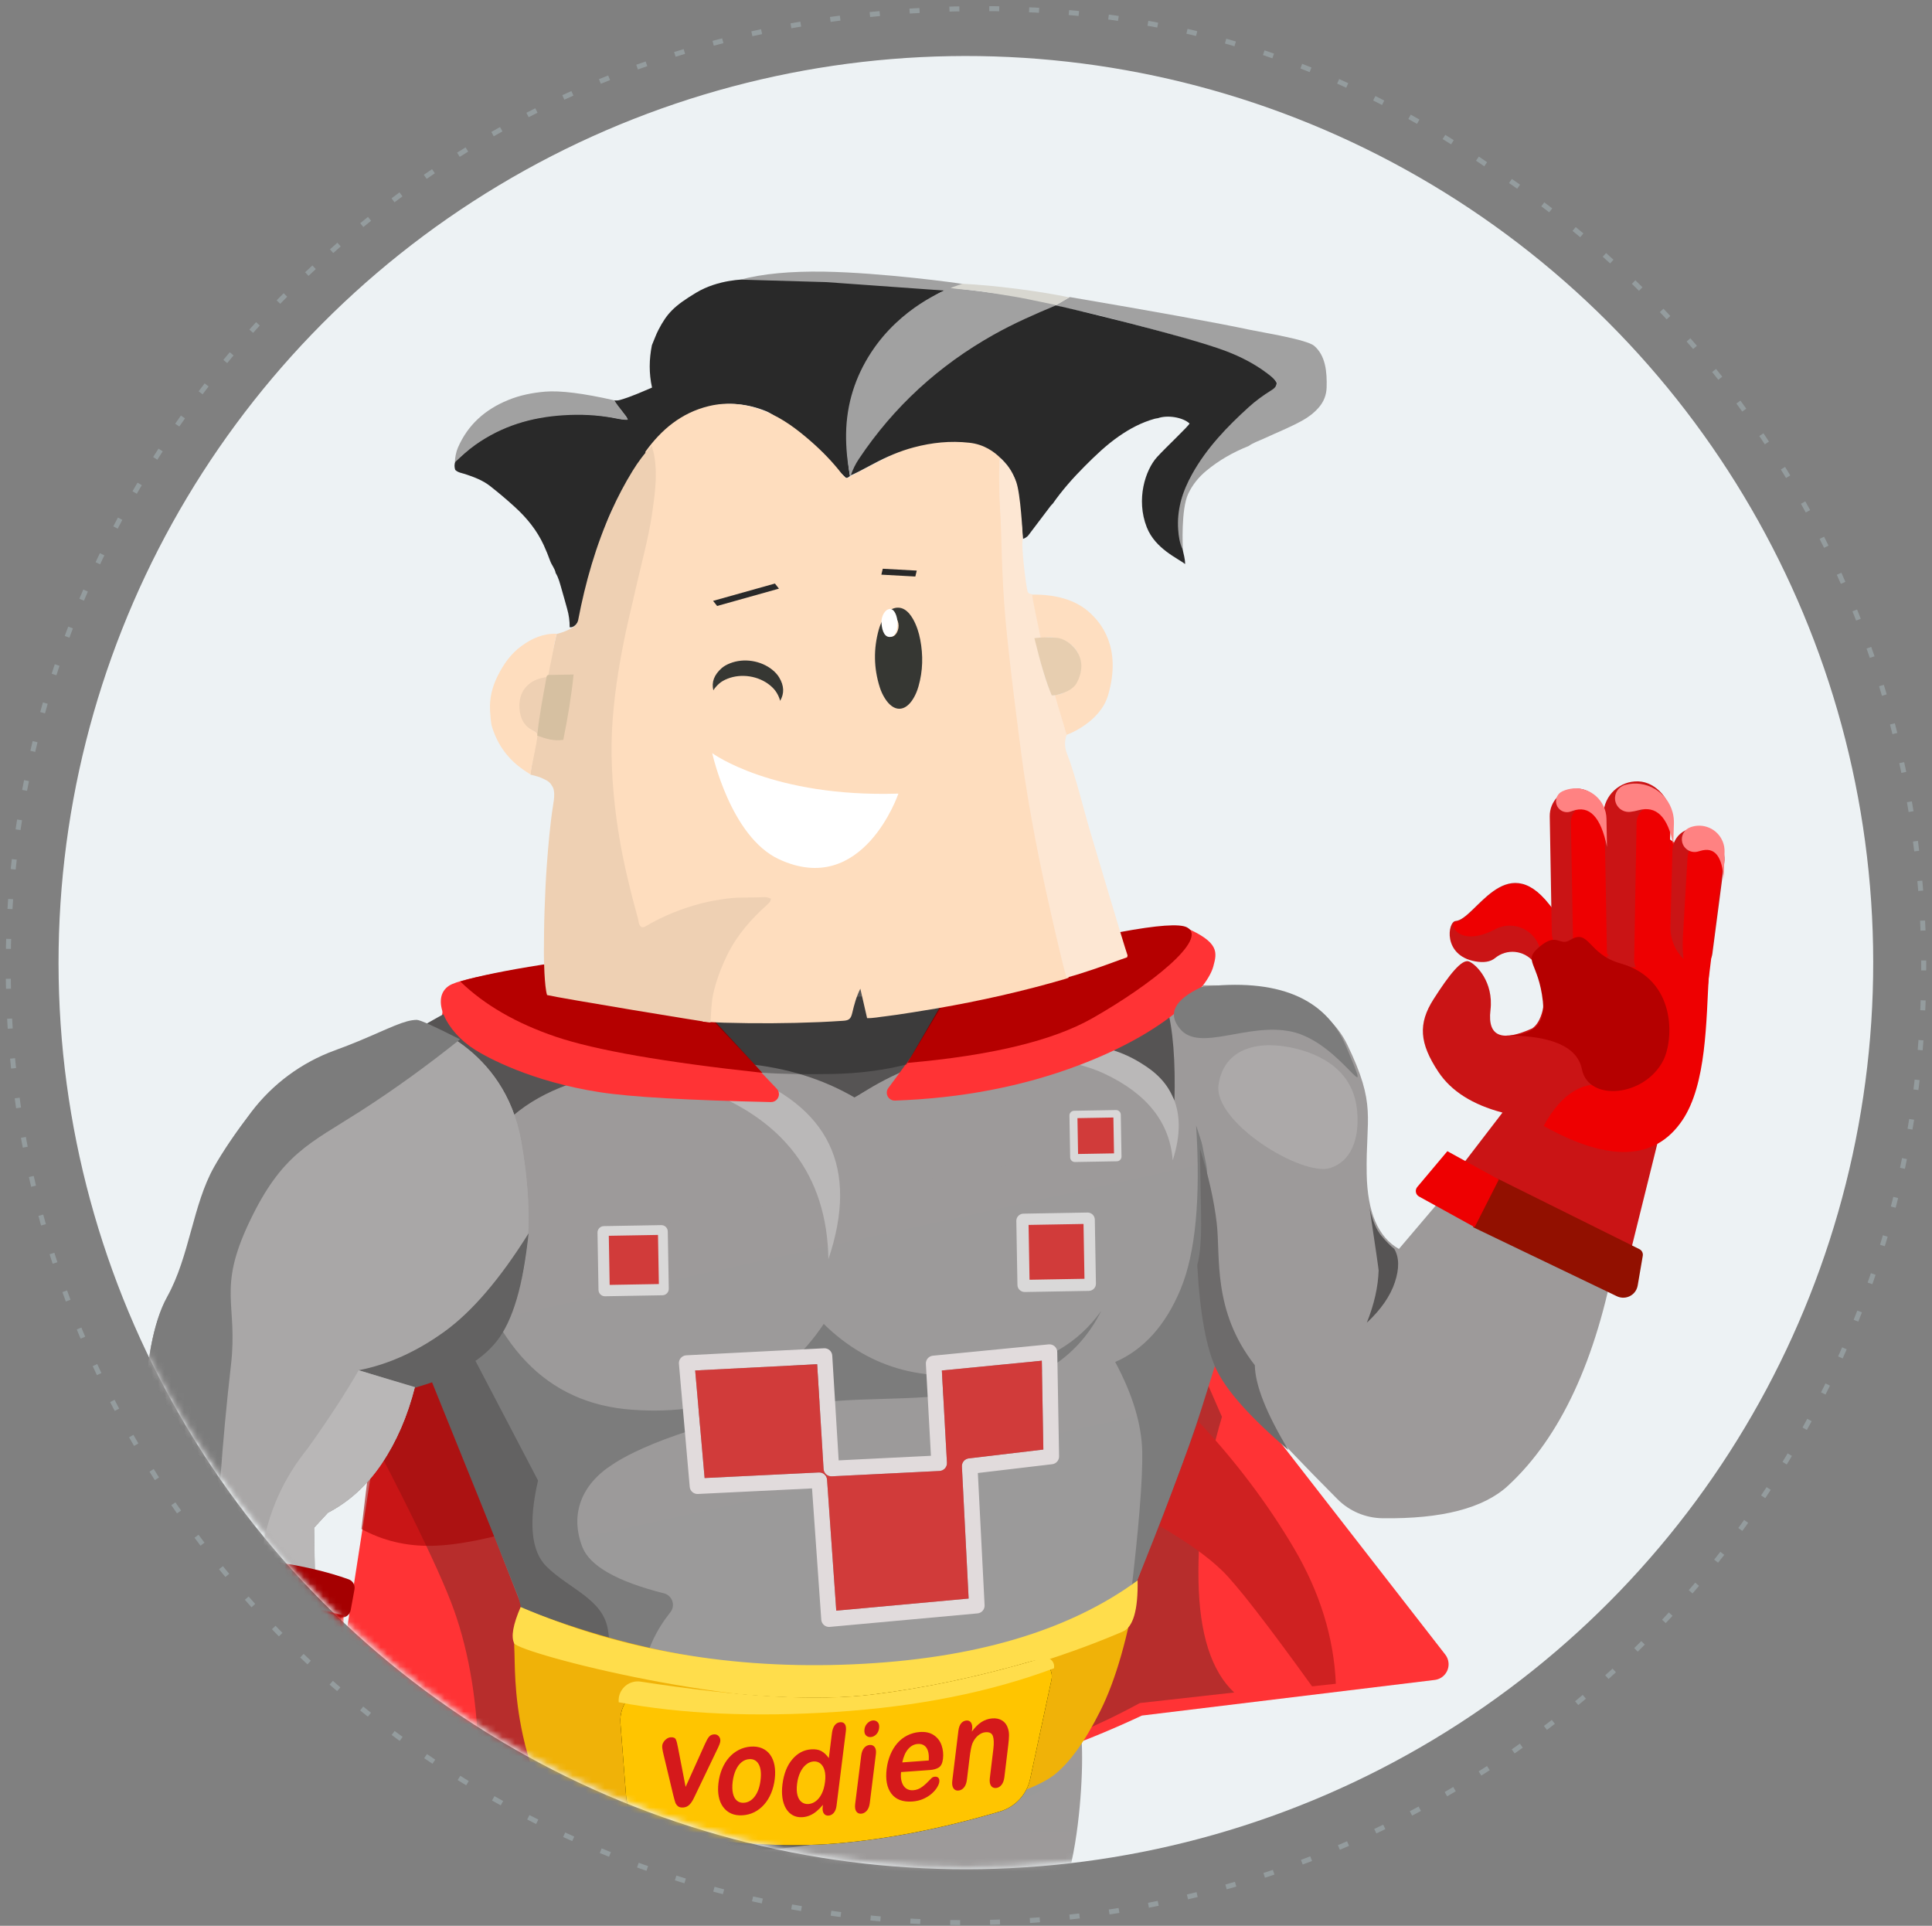 <?xml version="1.0" encoding="UTF-8"?>
<svg width="302px" height="301px" viewBox="0 0 302 301" version="1.1" xmlns="http://www.w3.org/2000/svg" xmlns:xlink="http://www.w3.org/1999/xlink">
    <rect x="0" y="0" width="302" height="301" fill="#808080" stroke="none"/>
    <!-- Generator: Sketch 51.2 (57519) - http://www.bohemiancoding.com/sketch -->
    <title>Group 2</title>
    <desc>Created with Sketch.</desc>
    <defs>
        <ellipse id="path-1" cx="152.981" cy="152.459" rx="141.6" ry="141.475"></ellipse>
        <rect id="path-3" x="0.633" y="0" width="331.92" height="273.506"></rect>
        <linearGradient x1="34.558%" y1="23.137%" x2="50%" y2="100%" id="linearGradient-5">
            <stop stop-color="#9D9A9A" offset="0%"></stop>
            <stop stop-color="#9A9A9A" offset="100%"></stop>
        </linearGradient>
    </defs>
    <g id="Page-1" stroke="none" stroke-width="1" fill="none" fill-rule="evenodd">
        <g id="Group-2" transform="translate(-2, -2)">
            <ellipse id="path-1" fill="#EDF2F4" fill-rule="nonzero" transform="translate(152.981, 152.459) rotate(-1) translate(-152.981, -152.459) " cx="152.981" cy="152.459" rx="141.83" ry="141.705"></ellipse>
            <mask id="mask-2" fill="white">
                <use xlink:href="#path-1"></use>
            </mask>
            <g id="path-1"></g>
            <g id="Group" mask="url(#mask-2)">
                <g transform="translate(132.26, 160.906) rotate(-1) translate(-132.26, -160.906) translate(-34.24, 23.906)" id="Group-39-Clipped">
                    <g>
                        <mask id="mask-4" fill="white">
                            <use xlink:href="#path-3"></use>
                        </mask>
                        <g id="path-3"></g>
                        <g id="Group-39" mask="url(#mask-4)">
                            <g transform="translate(84, 20)" id="Group">
                                <g>
                                    <g transform="translate(0.14, 0.341)" fill-rule="nonzero">
                                        <g id="vps-automated-man" transform="translate(0, 101.148)">
                                            <g id="man_dedicated-copy">
                                                <g id="мен">
                                                    <g id="legs" transform="translate(34.661, 123.838)">
                                                        <path d="M4.991,44.38 C4.288,44.453 3.354,39.47 2.19,29.432 C0.443,14.374 4.286,8.227 5.871,0.226 C5.871,0.226 82.645,-1.167 84.199,2.961 C84.843,4.67 84.672,12.628 83.493,19.969 C82.809,24.231 81.786,28.285 80.385,30.789 C76.063,38.517 73.345,38.077 70.704,38.077 C68.944,38.077 59.166,37.477 41.368,36.276 C42.381,36.321 43.719,34.82 45.382,31.774 C46.906,28.981 34.281,28.998 33.72,30.789 C32.991,33.113 32.001,36.809 30.749,41.878 L4.991,44.38 Z" id="Path-9-Copy-3" fill="url(#linearGradient-5)"></path>
                                                        <path d="M2.362,65.338 C4.165,60.095 6.331,54.997 8.859,50.043 C11.388,45.09 14.22,39.982 17.356,34.72 C10.558,30.227 6.152,25.338 4.138,20.053 C4.138,20.053 30.33,19.944 82.715,19.725 C82.421,20.704 82.435,22.645 82.234,25.099 C81.843,29.883 77.047,42.239 67.846,62.17 L39.304,64.978 C39.483,64.593 39.617,64.307 39.704,64.118 C42.041,59.062 43.681,55.025 44.623,52.005 C45.618,48.816 46.409,43.834 46.996,37.058 C46.906,37.201 45.83,37.287 43.766,37.315 C41.703,37.342 39.598,37.212 37.452,36.924 C36.144,43.722 35.082,48.415 34.266,51.002 C33.45,53.59 32.604,57.013 31.727,61.273 L2.362,65.338 Z" id="Path-9-Copy-3" fill="url(#linearGradient-5)"></path>
                                                        <path d="M3.988,45.103 C3.983,45.074 3.978,45.044 3.974,45.014 C3.895,44.525 3.804,44.036 3.707,43.546 C3.577,42.892 3.454,42.148 3.338,41.341 C2.316,35.329 1.629,30.003 1.278,25.361 C1.064,22.538 1.259,18.324 1.863,12.718 L11.742,18.919 C11.341,26.468 11.507,31.349 12.241,33.565 C15.138,42.308 8.689,65.151 7.568,66.447 C7.568,66.467 7.567,66.487 7.567,66.508 L0.508,67.804 C2.996,59.185 4.241,52.589 4.241,48.018 C4.241,47.046 4.14,46.075 3.988,45.103 Z" id="Combined-Shape" fill="#7B7B7B"></path>
                                                    </g>
                                                    <g id="Group-8" transform="translate(0.649, 0.884)">
                                                        <g id="Group-90">
                                                            <g id="Group-7">
                                                                <g id="Group-34-Copy-15" transform="translate(0.624, 1.613)">
                                                                    <path d="M0.699,123.075 C18.674,130.418 39.004,134.623 61.688,135.688 C84.373,136.754 106.28,132.549 127.409,123.075 L173.27,118.308 C174.626,118.167 175.611,116.953 175.47,115.597 C175.424,115.153 175.258,114.729 174.99,114.372 L139.769,67.394 L135.162,2.84217094e-14 L20.567,8.046 L0.699,123.075 Z" id="Path-19" fill="#FF3335"></path>
                                                                    <path d="M23.624,128.503 C23.624,119.477 22.483,111.565 20.201,104.768 C17.919,97.971 11.193,83.786 0.023,62.213 L113.933,12.08 L140.734,76.613 C137.992,85.302 136.621,93.809 136.621,102.137 C136.621,110.464 138.38,116.326 141.897,119.723 L127.119,121.114 C113.105,128.45 97.361,132.711 79.887,133.896 C62.413,135.082 43.659,133.284 23.624,128.503 Z" id="Path-20" fill="#B72D2C"></path>
                                                                    <path d="M8.543,73.051 L5.938,91.788 C9.23,93.669 12.867,94.61 16.847,94.61 C20.828,94.61 26.081,93.669 32.605,91.788 L25.247,57.528 L8.543,73.051 Z" id="Path-21" fill="#A50001" opacity="0.59" style="mix-blend-mode: multiply;"></path>
                                                                </g>
                                                                <g id="Group-33-Copy-20" transform="translate(9.22, 3.465)">
                                                                    <path d="M15.02,46.21 C14.309,30.538 21.766,21.169 37.391,18.103 C60.827,13.503 71.921,25.212 71.921,25.212 C71.921,25.212 91.217,8.332 113.704,14.916 C121.992,17.342 126.971,22.082 128.639,29.133" id="Path-10" fill="#A8ADAE"></path>
                                                                    <g id="Group-23" transform="translate(0, 0.607)" fill="url(#linearGradient-5)">
                                                                        <path d="M25.04,130.598 C21.635,121.812 23.877,105.419 21.58,99.094 C17.566,88.037 13.656,76.949 9.849,65.83 C4.563,58.117 1.428,49.235 0.445,39.182 C-0.538,29.13 1.125,20.232 5.435,12.49 C16.312,6.074 30.06,2.867 46.679,2.867 C63.299,2.867 87.617,1.972 119.633,0.184 C131.966,5.552 138.132,16.135 138.132,31.933 C138.132,47.731 137.106,55.458 135.055,55.114 C120.946,94.541 110.698,119.702 104.312,130.598 C98.946,139.754 28.008,138.254 25.04,130.598 Z" id="Path-9-Copy-3"></path>
                                                                    </g>
                                                                    <path d="M117.375,102.64 C122.976,89.486 126.817,79.817 128.897,73.636 C130.977,67.454 133.488,59.852 136.429,50.828 C134.318,45.909 132.942,42.388 132.301,40.267 C131.66,38.146 130.525,34.44 128.897,29.148 C129.417,40.607 128.456,49.129 126.016,54.713 C123.576,60.298 120.105,64.025 115.603,65.894 C118.258,71.055 119.585,75.773 119.585,80.047 C119.585,84.321 118.849,91.852 117.375,102.64 Z" id="Path-9" fill="#7C7C7C"></path>
                                                                    <path d="M92.731,133.852 C86.439,136.138 76.744,137.975 63.644,139.361 C43.996,141.441 26.232,136.217 25.078,132.25 C21.581,120.228 23.517,105.978 21.854,101.561 C19.133,94.33 15.101,83.247 9.76,68.312 C10.439,68.222 11.232,67.854 12.141,67.208 C13.05,66.563 13.788,58.963 14.356,44.41 C18.076,61.629 26.606,70.839 39.947,72.039 C53.288,73.239 63.357,68.944 70.154,59.154 C77.348,66.448 86.431,68.984 97.405,66.761 C104.42,65.914 109.805,62.952 113.56,57.873 C109.966,64.762 103.782,68.81 95.008,70.019 C81.848,71.833 75.723,70.237 64.401,72.039 C44.509,75.205 37.115,80.324 36.747,80.55 C31.857,83.559 29.948,88.186 31.801,93.304 C32.896,96.327 37.114,98.833 44.456,100.821 L44.456,100.821 C45.443,101.088 46.027,102.105 45.759,103.092 C45.691,103.345 45.569,103.581 45.403,103.783 C40.801,109.381 39.668,115.559 42.002,122.316 C44.649,129.979 42.897,134.613 36.747,136.217 L92.731,133.852 Z" id="Path-11-Copy" fill="#7C7C7C"></path>
                                                                    <path d="M98.453,133.008 C88.59,136.785 77.11,139.392 64.01,140.829 C44.362,142.985 26.339,136.112 25.186,132 C21.688,119.537 23.277,105.232 21.563,100.671 C18.82,93.373 14.381,81.752 8.244,65.809 C10.064,65.353 11.409,64.803 12.279,64.16 C13.148,63.517 13.917,62.767 14.585,61.909 L25.078,82.843 C23.444,89.415 23.808,93.904 26.169,96.31 C29.711,99.919 34.876,101.528 35.59,106.321 C36.066,109.516 36.214,118.637 36.033,133.684 L98.453,133.008 Z" id="Path-11" fill="#636262"></path>
                                                                    <path d="M22.021,102.657 C21.221,105.319 20.848,107.369 20.903,108.806 C20.998,111.271 20.68,115.985 22.021,122.667 C22.821,126.654 23.912,129.708 25.294,131.831 C37.915,137.257 53.191,139.172 71.122,137.576 C89.053,135.981 100.297,133.563 104.854,130.323 C107.343,128.466 109.837,125.144 112.337,120.357 C114.837,115.57 116.885,108.838 118.483,100.163 C111.328,107.071 98.13,111.177 78.889,112.481 C59.648,113.785 40.692,110.51 22.021,102.657 Z" id="Path-13" fill="#F0B208"></path>
                                                                    <path d="M22.01,102.564 C20.772,105.299 20.404,107.184 20.905,108.22 C21.657,109.774 56.869,119.674 77.222,117.702 C97.576,115.73 113.525,109.049 116.018,108.066 C117.68,107.411 118.511,104.755 118.511,100.098 C107.585,107.814 92.695,111.923 73.841,112.425 C54.987,112.927 37.71,109.64 22.01,102.564 Z" id="Path-13" fill="#FFDD4B"></path>
                                                                    <g id="Rectangle-2" transform="translate(71.531, 126.518) rotate(-6) translate(-71.531, -126.518) translate(37.031, 112.018)">
                                                                        <g id="path-6-link" fill="#000000">
                                                                            <path d="M8,0.324 C21.726,3.968 32.607,5.79 40.644,5.79 C48.704,5.79 57.158,5.078 66.007,3.653 L66.007,3.653 C67.353,3.436 68.62,4.352 68.837,5.698 C68.901,6.101 68.865,6.514 68.731,6.9 L63.532,21.881 C62.717,24.227 60.686,25.942 58.236,26.351 C48.998,27.893 40.36,28.509 32.322,28.2 C24.313,27.893 15.171,26.192 4.897,23.098 L4.897,23.098 C2.192,22.283 0.385,19.735 0.512,16.912 L1.026,5.444 C1.163,2.379 3.759,0.006 6.823,0.144 C7.221,0.162 7.615,0.222 8,0.324 Z" id="path-6"></path>
                                                                        </g>
                                                                        <g id="path-6-link" fill="#FFC500">
                                                                            <path d="M8,0.324 C21.726,3.968 32.607,5.79 40.644,5.79 C48.704,5.79 57.158,5.078 66.007,3.653 L66.007,3.653 C67.353,3.436 68.62,4.352 68.837,5.698 C68.901,6.101 68.865,6.514 68.731,6.9 L63.532,21.881 C62.717,24.227 60.686,25.942 58.236,26.351 C48.998,27.893 40.36,28.509 32.322,28.2 C24.313,27.893 15.171,26.192 4.897,23.098 L4.897,23.098 C2.192,22.283 0.385,19.735 0.512,16.912 L1.026,5.444 C1.163,2.379 3.759,0.006 6.823,0.144 C7.221,0.162 7.615,0.222 8,0.324 Z" id="path-6"></path>
                                                                        </g>
                                                                    </g>
                                                                    <path d="M40.849,111.359 C56.028,115.643 67.923,117.786 76.535,117.786 C85.136,117.786 94.187,116.975 103.686,115.352 L103.686,115.352 C104.438,115.224 105.151,115.729 105.279,116.481 C105.318,116.71 105.299,116.946 105.223,117.166 C94.918,119.639 83.363,120.51 70.559,119.778 C57.754,119.046 46.584,117.167 37.048,114.142 C37.1,112.492 38.48,111.196 40.13,111.248 C40.373,111.255 40.615,111.293 40.849,111.359 L40.849,111.359 Z" id="Rectangle-2" fill="#FFDD4B" transform="translate(71.173, 115.637) rotate(-6) translate(-71.173, -115.637) "></path>
                                                                    <path d="M46.224,124.979 L47.306,131.126 L50.429,124.506 C50.676,123.972 50.897,123.591 51.093,123.363 C51.288,123.135 51.552,123.013 51.885,122.996 C52.199,122.98 52.45,123.085 52.636,123.31 C52.822,123.535 52.892,123.804 52.846,124.115 C52.829,124.237 52.788,124.38 52.725,124.544 C52.662,124.708 52.594,124.862 52.522,125.007 C52.45,125.151 52.367,125.316 52.273,125.502 L48.929,132.173 C48.834,132.363 48.713,132.605 48.564,132.898 C48.416,133.19 48.261,133.441 48.101,133.65 C47.941,133.86 47.757,134.025 47.549,134.146 C47.342,134.266 47.102,134.332 46.83,134.341 C46.479,134.354 46.213,134.276 46.03,134.106 C45.848,133.936 45.722,133.748 45.654,133.541 C45.585,133.334 45.479,132.924 45.336,132.312 L43.934,125.963 C43.903,125.805 43.871,125.647 43.837,125.49 C43.804,125.332 43.78,125.17 43.765,125.005 C43.751,124.84 43.752,124.697 43.77,124.577 C43.798,124.389 43.877,124.201 44.007,124.012 C44.137,123.824 44.302,123.666 44.5,123.54 C44.699,123.414 44.905,123.346 45.116,123.335 C45.528,123.315 45.791,123.432 45.907,123.686 C46.022,123.94 46.128,124.371 46.224,124.979 Z M61.257,130.152 C61.148,130.942 60.946,131.674 60.65,132.35 C60.353,133.025 59.978,133.61 59.523,134.105 C59.069,134.599 58.554,134.985 57.979,135.262 C57.404,135.539 56.779,135.691 56.104,135.719 C55.434,135.747 54.85,135.644 54.35,135.41 C53.851,135.176 53.439,134.829 53.113,134.369 C52.788,133.91 52.569,133.361 52.456,132.721 C52.344,132.082 52.342,131.369 52.451,130.583 C52.561,129.79 52.764,129.059 53.06,128.39 C53.357,127.719 53.729,127.14 54.177,126.652 C54.625,126.163 55.14,125.776 55.72,125.492 C56.301,125.208 56.92,125.047 57.579,125.01 C58.249,124.972 58.839,125.067 59.349,125.295 C59.859,125.523 60.275,125.865 60.599,126.322 C60.922,126.78 61.14,127.334 61.252,127.983 C61.364,128.633 61.366,129.356 61.257,130.152 Z M59.037,130.263 C59.185,129.186 59.102,128.357 58.787,127.777 C58.473,127.198 57.98,126.927 57.311,126.963 C56.879,126.986 56.48,127.14 56.113,127.424 C55.747,127.709 55.439,128.115 55.189,128.645 C54.939,129.174 54.766,129.784 54.67,130.477 C54.576,131.163 54.581,131.758 54.685,132.263 C54.79,132.768 54.987,133.149 55.276,133.407 C55.565,133.665 55.931,133.785 56.374,133.765 C57.043,133.735 57.618,133.411 58.098,132.791 C58.578,132.17 58.891,131.328 59.037,130.263 Z M68.683,134.559 L68.72,134.301 C68.355,134.716 68.005,135.057 67.67,135.321 C67.335,135.586 66.983,135.791 66.615,135.936 C66.247,136.081 65.857,136.163 65.444,136.18 C64.896,136.203 64.408,136.093 63.98,135.85 C63.551,135.607 63.202,135.249 62.932,134.776 C62.662,134.304 62.487,133.742 62.406,133.092 C62.325,132.442 62.34,131.734 62.451,130.968 C62.686,129.347 63.218,128.064 64.047,127.119 C64.876,126.172 65.861,125.666 67,125.602 C67.659,125.565 68.197,125.663 68.612,125.897 C69.027,126.13 69.411,126.504 69.765,127.018 L70.319,123.145 C70.396,122.606 70.547,122.193 70.774,121.906 C71,121.618 71.287,121.464 71.633,121.442 C71.979,121.42 72.228,121.531 72.379,121.773 C72.53,122.015 72.57,122.384 72.499,122.879 L70.844,134.461 C70.773,134.96 70.619,135.338 70.382,135.596 C70.145,135.854 69.867,135.99 69.549,136.004 C69.236,136.018 68.996,135.9 68.83,135.65 C68.663,135.401 68.614,135.037 68.683,134.559 Z M64.735,130.943 C64.633,131.647 64.643,132.243 64.764,132.729 C64.885,133.215 65.095,133.576 65.394,133.812 C65.693,134.047 66.041,134.156 66.437,134.139 C66.84,134.12 67.224,133.984 67.591,133.73 C67.957,133.476 68.275,133.097 68.545,132.594 C68.814,132.09 69.002,131.467 69.108,130.726 C69.208,130.03 69.195,129.436 69.069,128.944 C68.942,128.453 68.729,128.084 68.429,127.837 C68.129,127.59 67.778,127.478 67.376,127.499 C66.957,127.522 66.563,127.677 66.195,127.966 C65.826,128.254 65.515,128.655 65.261,129.17 C65.006,129.685 64.831,130.276 64.735,130.943 Z M77.132,126.508 L76.047,134.139 C75.972,134.666 75.806,135.07 75.55,135.351 C75.293,135.63 74.998,135.778 74.663,135.793 C74.327,135.808 74.075,135.682 73.905,135.416 C73.735,135.15 73.686,134.76 73.76,134.247 L74.833,126.716 C74.908,126.194 75.068,125.795 75.315,125.519 C75.562,125.242 75.853,125.094 76.189,125.074 C76.524,125.055 76.781,125.171 76.962,125.423 C77.142,125.675 77.199,126.037 77.132,126.508 Z M76.388,123.843 C76.07,123.862 75.814,123.766 75.619,123.554 C75.425,123.342 75.358,123.029 75.416,122.616 C75.469,122.242 75.629,121.927 75.895,121.67 C76.161,121.413 76.448,121.275 76.755,121.255 C77.051,121.236 77.298,121.33 77.496,121.535 C77.694,121.74 77.763,122.054 77.704,122.474 C77.646,122.882 77.489,123.207 77.233,123.451 C76.977,123.694 76.695,123.825 76.388,123.843 Z M85.494,129.159 L81.02,129.398 C80.941,130.001 80.97,130.527 81.109,130.977 C81.248,131.426 81.47,131.759 81.775,131.976 C82.079,132.193 82.436,132.291 82.844,132.271 C83.117,132.257 83.372,132.207 83.609,132.121 C83.846,132.035 84.082,131.907 84.316,131.737 C84.551,131.567 84.771,131.386 84.975,131.194 C85.18,131.003 85.446,130.743 85.775,130.415 C85.909,130.291 86.085,130.224 86.302,130.212 C86.537,130.2 86.716,130.265 86.841,130.407 C86.965,130.55 87.008,130.758 86.969,131.032 C86.935,131.274 86.815,131.56 86.607,131.892 C86.4,132.223 86.112,132.545 85.743,132.858 C85.375,133.17 84.93,133.436 84.408,133.655 C83.886,133.874 83.304,133.999 82.662,134.029 C81.193,134.099 80.119,133.668 79.441,132.737 C78.763,131.807 78.542,130.513 78.777,128.852 C78.888,128.07 79.092,127.338 79.388,126.657 C79.684,125.975 80.058,125.383 80.511,124.881 C80.965,124.378 81.491,123.981 82.092,123.691 C82.692,123.4 83.336,123.233 84.023,123.191 C84.917,123.136 85.652,123.309 86.23,123.711 C86.808,124.113 87.207,124.655 87.427,125.336 C87.647,126.017 87.707,126.721 87.605,127.447 C87.511,128.121 87.285,128.566 86.927,128.784 C86.57,129.001 86.092,129.126 85.494,129.159 Z M81.233,127.891 L85.381,127.66 C85.453,126.75 85.338,126.079 85.036,125.647 C84.734,125.215 84.284,125.017 83.686,125.052 C83.117,125.086 82.616,125.343 82.186,125.822 C81.755,126.301 81.438,126.991 81.233,127.891 Z M92.24,122.943 L92.194,123.269 C92.683,122.618 93.187,122.131 93.706,121.807 C94.224,121.483 94.793,121.3 95.413,121.26 C96.016,121.221 96.534,121.342 96.966,121.622 C97.397,121.903 97.691,122.321 97.847,122.876 C97.952,123.198 98,123.55 97.992,123.932 C97.983,124.314 97.938,124.803 97.855,125.399 L97.157,130.442 C97.082,130.984 96.92,131.399 96.672,131.688 C96.424,131.976 96.133,132.129 95.798,132.146 C95.457,132.164 95.2,132.036 95.027,131.764 C94.854,131.492 94.805,131.092 94.878,130.565 L95.503,126.061 C95.627,125.169 95.617,124.493 95.473,124.033 C95.329,123.574 94.944,123.363 94.319,123.402 C93.911,123.427 93.52,123.594 93.145,123.901 C92.77,124.208 92.469,124.616 92.243,125.126 C92.075,125.534 91.915,126.287 91.762,127.385 L91.292,130.754 C91.216,131.298 91.051,131.712 90.798,131.995 C90.545,132.278 90.248,132.428 89.907,132.445 C89.578,132.462 89.327,132.334 89.154,132.064 C88.981,131.793 88.931,131.396 89.005,130.873 L90.089,123.114 C90.161,122.602 90.309,122.214 90.534,121.949 C90.759,121.684 91.037,121.541 91.366,121.52 C91.567,121.507 91.741,121.551 91.888,121.653 C92.034,121.755 92.141,121.914 92.207,122.132 C92.274,122.35 92.285,122.62 92.24,122.943 Z" id="vodien" fill="#D5191B"></path>
                                                                    <path d="M15.02,47.603 C14.309,31.931 21.766,22.562 37.391,19.496 C53.015,16.43 65.743,17.879 75.576,23.843 C90.016,15.78 102.246,13.291 112.265,16.375 C119.823,17.966 124.258,20.979 125.571,25.414 C126.162,12.655 124.322,5.452 120.049,3.805 C115.777,2.159 83.365,2.159 22.813,3.805 C12.355,9.26 6.693,12.275 5.829,12.852 C4.965,13.428 4.347,14.603 3.975,16.375 C8.454,22.969 10.896,27.745 11.301,30.702 C12.512,39.549 13.752,45.183 15.02,47.603 Z" id="Path-10" fill="#565454"></path>
                                                                    <g id="Group-36" transform="translate(13.943, 15.584)">
                                                                        <path d="M0.046,32.122 C-0.665,16.45 6.792,7.08 22.417,4.014 C45.853,-0.585 59.692,9.843 59.692,9.843 C59.692,9.843 73.693,-2.514 98.73,0.827 C107.542,2.003 111.997,7.993 113.665,15.045" id="Path-10" fill="#9D9A9A"></path>
                                                                        <path d="M75.719,2.178 C81.528,-0.072 96.58,-0.698 103.019,1.901 C111.233,5.217 113.96,10.903 111.199,18.959 C110.859,13.051 107.371,8.469 100.734,5.214 C95.627,2.709 87.289,1.697 75.719,2.178 Z" id="Combined-Shape-Copy-6" fill="#FFFFFF" opacity="0.295"></path>
                                                                    </g>
                                                                    <g id="Group-53" transform="translate(34.681, 26.413)">
                                                                        <path d="M15.339,58.97 C14.684,58.991 14.13,58.491 14.085,57.838 L12.733,38.571 C12.685,37.883 13.218,37.292 13.909,37.268 L35.459,36.545 C36.127,36.523 36.689,37.042 36.718,37.71 L37.437,54.103 L51.87,53.639 L51.328,39.263 C51.304,38.61 51.798,38.054 52.449,38.002 L70.578,36.549 C71.287,36.492 71.894,37.052 71.894,37.763 L71.894,54.073 C71.894,54.698 71.42,55.222 70.798,55.285 L59.155,56.458 L59.847,77.14 C59.868,77.794 59.37,78.348 58.718,78.396 L35.59,80.103 C34.908,80.154 34.319,79.635 34.283,78.953 L33.195,58.411 L15.339,58.97 Z M16.435,56.498 L34.311,55.938 C34.974,55.917 35.532,56.429 35.567,57.091 L36.651,77.582 L57.371,76.052 L56.68,55.401 C56.659,54.76 57.138,54.212 57.776,54.148 L69.456,52.971 L69.456,39.083 L53.808,40.338 L54.352,54.771 C54.378,55.446 53.849,56.013 53.173,56.035 L36.311,56.578 C35.644,56.599 35.083,56.08 35.054,55.413 L34.335,39.021 L15.254,39.662 L16.435,56.498 Z" id="Combined-Shape" fill="#E1DBDC"></path>
                                                                        <path d="M16.435,56.498 L34.311,55.938 C34.974,55.917 35.532,56.429 35.567,57.091 L36.651,77.582 L57.371,76.052 L56.68,55.401 C56.659,54.76 57.138,54.212 57.776,54.148 L69.456,52.971 L69.456,39.083 L53.808,40.338 L54.352,54.771 C54.378,55.446 53.849,56.013 53.173,56.035 L36.311,56.578 C35.644,56.599 35.083,56.08 35.054,55.413 L34.335,39.021 L15.254,39.662 L16.435,56.498 Z" id="Path" fill="#D13B3A"></path>
                                                                        <path d="M68.106,26.057 L75.875,26.057 L75.875,18.295 L68.106,18.295 L68.106,26.057 Z M66.981,16.053 L77,16.053 C77.622,16.053 78.126,16.555 78.126,17.174 L78.126,27.178 C78.126,27.797 77.622,28.299 77,28.299 L66.981,28.299 C66.359,28.299 65.855,27.797 65.855,27.178 L65.855,17.174 C65.855,16.555 66.359,16.053 66.981,16.053 Z" id="Rectangle-3-Copy-2" fill="#D9D8D8"></path>
                                                                        <polygon id="Path" fill="#D13B3A" points="67.759 26.397 76.348 26.397 76.348 17.825 67.759 17.825"></polygon>
                                                                        <path d="M2.379,25.812 L9.336,25.812 L9.336,18.861 L2.379,18.861 L2.379,25.812 Z M1.371,16.854 L10.344,16.854 C10.9,16.854 11.352,17.303 11.352,17.858 L11.352,26.816 C11.352,27.37 10.9,27.82 10.344,27.82 L1.371,27.82 C0.815,27.82 0.364,27.37 0.364,26.816 L0.364,17.858 C0.364,17.303 0.815,16.854 1.371,16.854 Z" id="Rectangle-3-Copy-2" fill="#D9D8D8"></path>
                                                                        <polygon id="Path" fill="#D13B3A" points="2.123 26.056 9.814 26.056 9.814 18.38 2.123 18.38"></polygon>
                                                                        <path d="M75.916,6.655 L80.997,6.655 L80.997,1.579 L75.916,1.579 L75.916,6.655 Z M75.18,0.112 L81.733,0.112 C82.14,0.112 82.469,0.44 82.469,0.845 L82.469,7.388 C82.469,7.793 82.14,8.122 81.733,8.122 L75.18,8.122 C74.773,8.122 74.444,7.793 74.444,7.388 L74.444,0.845 C74.444,0.44 74.773,0.112 75.18,0.112 Z" id="Rectangle-3-Copy-2" fill="#D9D8D8"></path>
                                                                        <polygon id="Path" fill="#D13B3A" points="75.689 6.877 81.307 6.877 81.307 1.271 75.689 1.271"></polygon>
                                                                    </g>
                                                                </g>
                                                                <path d="M66.704,23.086 C80.824,28.508 85.351,38.316 80.284,52.509 C80.284,39.405 73.646,30.351 60.37,25.349 C55.805,23.629 51.104,22.972 46.677,23.031 C52.618,20.783 59.872,20.462 66.704,23.086 Z" id="Combined-Shape-Copy-10" fill="#FFFFFF" opacity="0.295"></path>
                                                                <g id="Group-12" transform="translate(20.303, 0.291)">
                                                                    <path d="M78.063,14.07 C76.101,17.231 73.352,21.082 69.817,25.624 L69.817,25.624 C69.398,26.162 69.495,26.937 70.033,27.356 C70.255,27.529 70.53,27.621 70.812,27.616 C81.196,27.435 90.797,25.765 99.617,22.608 C113.933,17.483 120.003,10.761 120.942,7.497 C121.56,5.349 121.991,3.772 116.615,1.342 C116.54,1.308 116.461,1.301 116.379,1.319 L116.379,1.319 C116.236,1.351 116.092,1.381 115.947,1.406 L81.929,7.497 C80.707,9.695 79.418,11.886 78.063,14.07 Z" id="Path-2" fill="#FF3335"></path>
                                                                    <path d="M72.871,21.762 C85.998,20.839 95.672,18.68 101.89,15.287 C111.219,10.197 120.293,3.19 116.924,1.342 C114.678,0.111 102.908,2.094 81.613,7.293 L72.871,21.762 Z" id="Path-3" fill="#B50000"></path>
                                                                    <path d="M51.416,27.511 C38.421,27.002 29.526,26.334 24.731,25.507 C13.864,23.634 7.116,19.695 5.34,18.543 C0.785,15.585 -1.547,10.319 1.44,8.446 C3.432,7.198 13.786,5.654 32.504,3.814 L52.373,25.443 C52.834,25.945 52.801,26.726 52.299,27.187 C52.059,27.407 51.741,27.524 51.416,27.511 Z" id="Path-4" fill="#FF3335"></path>
                                                                    <path d="M50.169,22.916 C34.842,20.982 24.11,18.914 17.972,16.712 C11.835,14.51 6.909,11.544 3.194,7.814 C6.169,6.994 10.422,6.2 15.953,5.431 C21.484,4.663 27.216,4.121 33.148,3.808 L50.169,22.916 Z" id="Path-5" fill="#B50000"></path>
                                                                    <path d="M52.682,25.091 C55.661,24.495 59.16,23.623 63.178,22.474 C67.196,21.325 70.841,19.834 74.113,18.001 L77.794,5.086 L40.576,17.652 L52.682,25.091 Z" id="Path-3-Copy" fill-opacity="0.3" fill="#010101" transform="translate(59.185, 15.088) rotate(16) translate(-59.185, -15.088) "></path>
                                                                </g>
                                                                <path d="M131.294,95.107 C135.546,97.658 138.78,100.05 140.996,102.285 C143.212,104.519 147.783,110.62 154.709,120.588 L158.432,120.244 C158.25,113.006 156.186,105.902 152.24,98.933 C148.295,91.964 143.439,85.28 137.672,78.882 L131.294,95.107 Z" id="Path-22-Copy-15" fill="#CF2121" style="mix-blend-mode: multiply;"></path>
                                                            </g>
                                                        </g>
                                                    </g>
                                                    <g id="Group-62-Copy" transform="translate(144.168, 17.887)" fill="#FFFFFF" fill-opacity="0.153">
                                                        <path d="M55.82,2.707 C53.025,4.324 43.11,12.493 44.405,19.839 C45.091,23.728 54.391,16.295 61.294,5.966 C64.488,1.188 58.558,1.121 55.82,2.707 Z" id="Oval-8-Copy" transform="translate(53.252, 11.334) rotate(10) translate(-53.252, -11.334) "></path>
                                                        <path d="M19.31,33.832 C22.441,33.832 22.019,32.082 22.019,26.77 C22.019,21.458 19.003,14.108 11.788,14.108 C4.573,14.108 1.465,17.342 2.43,22.757 C3.394,28.171 16.179,33.832 19.31,33.832 Z" id="Oval-8-Copy-2" transform="translate(12.148, 23.97) scale(-1, 1) rotate(-170) translate(-12.148, -23.97) "></path>
                                                    </g>
                                                </g>
                                            </g>
                                        </g>
                                        <g id="head" transform="translate(24.661, 0)">
                                            <path d="M14.698,44.686 C14.402,43.829 14.081,42.978 13.714,42.15 C12.689,39.831 11.156,37.875 9.317,36.142 C8.094,34.984 6.827,33.875 5.518,32.811 C4.365,31.873 3.009,31.342 1.622,30.857 C1.1,30.679 0.517,30.608 0.097,30.176 C-0.04,29.731 -0.036,29.295 0.137,28.861 C1.202,27.907 2.245,26.925 3.436,26.123 C7.664,23.266 12.396,22.049 17.426,21.824 C20.135,21.697 22.813,21.977 25.463,22.538 C26,22.652 26.54,22.802 27.146,22.754 C27.07,22.372 26.811,22.138 26.627,21.871 C26.13,21.156 25.527,20.521 25.121,19.746 C25.427,19.786 25.731,19.782 26.036,19.7 C27.744,19.247 29.359,18.542 31.082,17.852 C30.628,15.636 30.694,13.424 31.178,11.225 C31.541,10.434 31.824,9.617 32.242,8.849 C33.627,6.307 34.703,5.185 38.229,3.147 C41.756,1.109 45.831,1.202 46.133,1.196 C47.932,1.176 49.731,1.058 51.524,1.109 C54.615,1.208 57.701,1.395 60.786,1.564 C62.779,1.668 64.769,1.78 66.76,1.938 C69.949,2.194 73.139,2.47 76.326,2.777 C76.888,2.832 77.502,2.732 78.015,3.09 C77.219,3.435 76.398,3.718 75.654,4.182 C74.556,4.867 73.46,5.551 72.404,6.298 C69.769,8.159 67.412,10.307 65.563,12.963 C62.961,16.698 61.58,20.849 61.423,25.393 C61.345,27.636 61.444,29.986 61.776,32.211 C61.594,32.386 61.257,32.603 61.107,32.453 C60.907,32.258 51.537,23.005 48.891,21.871 C46.022,20.641 43.093,20.284 40.018,20.976 C35.738,21.939 32.64,24.438 30.079,27.871 C28.905,29.048 25.13,35.571 24.139,37.678 C21.567,43.133 20.298,55.585 17.557,55.075 C17.582,54.089 17.46,53.12 17.204,52.168 C16.934,51.169 16.695,50.159 16.415,49.166 C16.169,48.28 15.986,47.37 15.513,46.563 C15.403,45.867 14.922,45.334 14.698,44.686 Z" id="Fill-231-Copy-4" fill="#292929"></path>
                                            <path d="M134.678,13.131 C136.452,14.694 136.627,17.277 136.516,19.66 C136.461,20.857 136.035,21.882 135.242,22.773 C134.486,23.619 133.584,24.274 132.58,24.804 C130.639,25.827 128.585,26.599 126.583,27.484 C125.764,27.845 124.895,28.109 124.145,28.623 C121.736,29.53 119.496,30.755 117.49,32.36 C116.279,33.324 115.283,34.512 114.59,35.916 C113.398,38.341 113.602,44.318 113.599,44.548 C113.413,44.166 112.536,42.706 112.651,40.824 C112.822,38.027 114.177,34.398 115.117,32.796 C117.463,28.779 120.658,25.578 124.145,22.545 C125.225,21.605 126.44,20.731 127.668,19.993 C128.098,19.734 128.701,19.496 128.748,18.848 C128.444,18.201 127.929,17.84 127.361,17.394 C125.414,15.888 123.277,14.861 120.993,13.949 C114.616,11.403 109.381,10.114 102.573,8.175 C101.277,7.806 98.528,7.125 94.325,6.133 L96.622,4.848 C110.151,7.39 119.551,9.27 124.822,10.485 C126.653,10.906 133.534,12.124 134.678,13.131 Z" id="Fill-232-Copy-4" fill="#A1A1A1"></path>
                                            <path d="M25.146,19.739 C25.55,20.514 27.149,22.426 27.224,22.813 C26.624,22.861 25.68,22.649 25.146,22.533 C22.515,21.973 19.805,21.812 17.113,21.94 C12.122,22.167 7.531,23.452 3.332,26.308 C2.15,27.115 1.116,28.036 0.058,28.991 C0.105,28.222 0.273,27.379 0.59,26.688 C2.214,23.125 4.97,20.804 8.548,19.413 C10.402,18.689 12.332,18.338 14.327,18.198 C16.701,18.036 20.308,18.55 25.146,19.739 Z" id="Fill-233-Copy-4" fill="#A1A1A1"></path>
                                            <path d="M39.886,20.907 C42.962,20.215 45.922,20.674 48.79,21.898 C51.437,23.032 53.662,24.782 55.777,26.695 C57.485,28.244 59.06,29.913 60.445,31.765 C60.613,31.99 60.803,32.198 61.002,32.395 C61.154,32.545 61.342,32.599 61.523,32.425 C61.709,32.391 61.84,32.397 61.806,32.221 C61.91,32.31 69.19,28.389 71.598,27.745 C74.006,27.101 77.781,26.917 80.762,27.293 C83.006,27.575 85.423,29.503 85.421,29.878 C85.104,30.101 85.246,30.58 85.254,30.872 C85.33,33.416 84.978,35.948 85.254,38.493 C85.417,40.014 85.218,41.562 85.421,43.098 C85.571,44.224 85.421,45.374 85.586,46.524 C85.725,47.451 85.683,48.413 85.75,49.359 C85.869,51.05 86.008,52.745 86.092,54.44 C86.145,55.557 86.386,56.662 86.295,57.78 C86.284,57.891 86.291,58.009 86.32,58.116 C86.593,59.149 86.47,60.22 86.593,61.274 C86.705,62.233 86.785,63.212 86.846,64.188 C86.884,64.846 86.88,65.527 87,66.182 C87.175,67.171 87.19,68.174 87.293,69.169 C87.367,69.862 87.458,70.549 87.517,71.247 C87.621,72.547 87.825,73.837 87.975,75.133 C88.106,76.238 88.195,77.35 88.347,78.451 C88.6,80.323 88.887,82.188 89.153,84.057 C89.396,85.735 89.596,87.419 89.877,89.096 C90.223,91.15 90.623,93.195 91.024,95.243 C91.49,97.617 91.95,99.991 92.505,102.349 C93.048,104.649 93.557,106.961 94.093,109.266 C94.241,109.917 94.424,110.558 94.593,111.207 C94.433,111.26 94.279,111.33 94.118,111.374 C87.445,113.205 80.674,114.597 73.834,115.657 C72.927,115.797 67.609,116.584 65.847,116.743 C64.903,116.826 63.966,117.017 62.974,116.981 C62.64,115.403 62.321,113.884 61.998,112.361 C61.352,113.581 60.994,114.842 60.671,116.113 C60.434,117.044 60.156,117.286 59.231,117.328 C57.994,117.384 56.755,117.441 55.518,117.471 C50.538,117.594 45.556,117.526 40.574,117.301 C39.481,117.252 38.388,117.159 37.296,117.087 C37.385,115.916 37.642,114.773 37.898,113.636 C38.404,111.449 39.232,109.379 40.256,107.38 C41.83,104.305 44.106,101.832 46.702,99.611 C46.968,99.388 47.173,99.151 47.216,98.758 C46.869,98.61 46.544,98.476 46.164,98.491 C44.201,98.58 42.236,98.389 40.271,98.633 C38.962,98.792 37.666,98.981 36.391,99.286 C33.288,100.022 30.337,101.151 27.563,102.723 C27.318,102.862 27.1,102.903 26.872,102.784 C26.461,102.445 26.518,101.959 26.414,101.535 C25.984,99.804 25.532,98.081 25.152,96.336 C24.633,93.947 24.099,91.555 23.71,89.137 C23.453,87.569 23.299,85.993 23.128,84.419 C23.016,83.425 23.21,82.407 22.953,81.418 C22.904,81.231 22.904,81.013 22.957,80.831 C23.195,80.06 23.14,79.271 23.1,78.497 C23.022,77.008 23.366,75.543 23.282,74.058 C23.55,72.743 23.484,71.648 23.592,70.569 C23.675,69.794 23.776,69.022 23.829,68.242 C23.919,67.052 24.137,65.875 24.293,64.687 C24.426,63.669 24.517,62.644 24.675,61.628 C24.857,60.447 25.106,59.274 25.298,58.094 C25.616,56.119 25.971,54.143 26.435,52.198 C27.06,49.569 27.772,46.958 28.43,44.333 C28.924,42.36 29.406,40.391 29.726,38.378 C29.914,37.169 30.113,35.963 30.242,34.747 C30.448,32.876 30.488,31.014 30.161,29.156 C30.083,28.723 29.9,28.305 29.872,27.856 C32.433,24.43 35.605,21.868 39.886,20.907 Z" id="Fill-234-Copy-4" fill="#FEDDBE"></path>
                                            <path d="M31.197,28.221 C31.524,30.085 31.484,31.953 31.278,33.83 C31.149,35.051 30.949,36.26 30.761,37.473 C30.441,39.492 29.958,41.468 29.464,43.448 C28.805,46.081 28.092,48.701 27.466,51.339 C27.248,52.256 24.116,63.353 23.795,73.211 C23.433,84.326 25.907,94.352 26.184,95.622 C26.563,97.372 27.017,99.102 27.443,100.839 C27.55,101.264 27.493,101.752 27.904,102.091 C28.134,102.211 28.351,102.169 28.596,102.031 C31.372,100.453 34.328,99.32 37.432,98.582 C38.711,98.278 40.006,98.086 41.317,97.927 C43.286,97.682 45.255,97.874 47.218,97.784 C47.598,97.769 47.924,97.904 48.272,98.052 C48.228,98.447 48.022,98.684 47.756,98.908 C45.158,101.137 42.879,103.618 41.303,106.702 C40.278,108.708 39.449,110.785 38.943,112.979 C38.686,114.12 38.581,116.06 38.49,117.235 C38.051,117.237 14.932,112.997 13.022,112.499 C12.621,111.224 12.615,106.808 12.638,105.911 C12.689,103.716 12.738,101.528 12.854,99.337 C12.98,96.9 13.123,94.459 13.351,92.027 C13.631,89.041 13.929,86.055 14.439,83.094 C14.553,82.407 14.704,81.718 14.681,81.008 C14.665,80.541 14.593,80.114 14.312,79.736 C13.96,79.076 13.309,78.831 12.685,78.529 C12.172,78.284 11.003,78.003 11.003,78.003 C11.303,75.89 11.924,73.656 12.139,71.635 C11.892,71.303 11.641,71.232 11.418,71.113 C10.068,70.38 9.352,69.205 9.272,67.721 C9.132,65.021 10.986,62.941 13.992,62.696 C13.431,65.578 12.638,68.607 12.303,71.551 C13.532,72.037 14.681,72.434 16.047,72.238 C16.722,69.101 17.302,65.972 17.692,62.696 L13.992,62.696 C13.981,62.157 14.144,61.648 14.264,61.136 C14.665,59.405 15.083,57.825 15.502,56.092 C15.665,56.088 17.929,55.504 18.645,54.602 C18.645,54.602 18.852,54.224 18.896,54.016 C20.131,48.116 21.873,42.383 24.449,36.918 C25.444,34.81 26.568,32.769 27.826,30.799 C28.722,29.402 29.732,28.096 30.907,26.917 C30.936,27.367 31.119,27.786 31.197,28.221 Z" id="Fill-235-Copy-4" fill="#EED0B3"></path>
                                            <path d="M61.287,25.522 C61.445,20.947 62.864,16.725 65.431,12.947 C70.234,5.879 77.268,3.404 78.063,3.057 C78.162,3.055 86.524,4.247 88.369,4.57 C89.801,4.818 93.609,5.501 94.471,6.072 C95.333,6.644 87.929,8.85 84.758,10.571 C76.096,15.272 68.921,21.39 63.313,29.531 C62.768,30.32 62.329,31.171 62.005,32.075 C61.946,32.119 61.876,32.182 61.805,32.245 C61.403,30.02 61.209,27.778 61.287,25.522 Z" id="Fill-236-Copy-4" fill="#A1A1A1"></path>
                                            <path d="M63.228,29.547 C68.82,21.48 75.983,15.178 84.619,10.521 C87.78,8.818 91.079,7.432 94.415,6.114 C94.807,6.133 114.561,11.181 120.91,13.73 C123.184,14.643 125.328,15.791 127.265,17.298 C127.833,17.746 128.423,18.183 128.724,18.833 C128.679,19.48 128.227,19.743 127.799,20.004 C126.576,20.741 125.402,21.556 124.325,22.5 C120.854,25.538 117.615,28.787 115.277,32.81 C113.713,35.493 112.746,38.362 112.928,41.517 C112.988,42.544 113.104,43.575 113.562,44.528 C113.677,45.271 113.935,45.999 113.914,46.891 C112.889,46.005 109.305,44.461 108.026,41.035 C106.378,36.62 107.977,32.056 109.81,30.102 C111.195,28.626 114.927,25.258 114.989,24.927 C113.965,23.954 111.606,23.5 110.058,24.016 C109.895,24.039 109.725,24.052 109.564,24.094 C107.508,24.627 105.644,25.574 103.887,26.754 C101.899,28.091 100.154,29.709 98.445,31.369 C96.612,33.145 94.894,35.022 93.391,37.091 C93.275,37.21 93.146,37.316 93.046,37.446 C91.854,38.961 90.667,40.481 89.476,41.994 C89.325,42.185 88.915,42.455 88.634,42.507 C88.614,41.533 88.011,34.2 87.521,33.079 C87.004,31.884 84.992,27.911 80.539,27.34 C77.516,26.952 74.7,27.206 71.826,27.911 C69.646,28.448 67.584,29.297 65.589,30.316 C64.47,30.887 62.038,32.139 61.924,32.067 C62.248,31.171 62.685,30.328 63.228,29.547 Z" id="Fill-237-Copy-4" fill="#292929"></path>
                                            <path d="M9.488,67.661 C9.57,69.147 10.134,70.385 11.512,71.119 C11.737,71.237 11.995,71.397 12.247,71.729 C12.026,73.751 11.337,75.872 11.032,77.985 C11.032,77.985 10.014,77.311 9.488,76.899 C7.248,75.143 5.791,72.879 5.074,70.161 C4.966,69.411 4.911,68.657 4.884,67.902 C4.806,65.977 5.286,64.187 6.167,62.497 C7.103,60.706 8.264,59.075 9.966,57.887 C11.649,56.706 13.398,55.965 15.492,56.064 C15.065,57.797 14.739,59.618 14.33,61.353 C14.207,61.865 14.082,62.732 14.024,62.787 C10.953,63.034 9.345,64.962 9.488,67.661 Z" id="Fill-238-Copy-4" fill="#FEDDBE"></path>
                                            <path d="M89.225,50.762 C89.372,51.088 89.626,51.116 89.873,51.165 C90.074,52.284 90.991,56.744 91.228,57.941 C90.936,58.007 90.536,58.08 90.287,58.304 C90.965,61.307 91.528,64.231 92.722,66.972 C93.003,67.162 93.171,66.95 93.363,66.972 C93.876,69.016 94.423,71.217 94.94,73.262 C94.519,74.25 94.598,75.312 94.948,76.222 C96.134,79.335 97.536,85.56 98.442,88.761 C99.259,91.645 103.113,105.566 103.857,107.902 C103.829,107.997 103.801,108.09 103.774,108.184 C103.43,108.298 103.085,108.404 102.748,108.524 C99.946,109.509 97.136,110.457 94.257,111.199 C94.089,110.55 93.91,109.906 93.763,109.254 C93.481,108.028 91.686,100.068 90.287,92.46 C88.889,84.852 88.185,79.257 88.067,78.377 C87.92,77.274 86.26,62.912 85.706,55.259 C85.152,47.607 85.333,41.71 85.171,38.36 C85.038,35.613 85.018,30.048 85.333,29.824 C86.318,30.729 87.116,31.748 87.749,33.598 C88.383,35.448 88.606,41.537 88.626,42.515 C88.283,43.22 88.967,49.774 89.225,50.762 Z" id="Fill-239-Copy-4" fill="#FDE7D3"></path>
                                            <path d="M91.149,58.047 C90.91,56.858 90.032,52.308 89.889,51.234 C93.25,51.276 96.7,51.974 99.155,54.49 C100.243,55.604 103.947,59.485 101.506,67.206 C100.2,71.339 95.261,73.163 94.922,73.242 C94.401,71.212 93.727,69.047 93.212,67.015 C93.463,66.942 93.955,66.911 94.08,66.864 C95.056,66.522 95.778,65.988 96.401,65.198 C97.124,64.282 97.489,63.283 97.318,61.963 C97.018,59.647 95.406,58.427 93.369,58.047 C92.838,57.948 92.098,57.948 91.149,58.047 Z" id="Fill-241-Copy-4" fill="#FEDEC0"></path>
                                            <path d="M93.653,58.056 C95.548,58.239 99.001,61.14 96.6,65.25 C95.796,66.626 92.991,67.21 92.704,67.021 C91.932,65.167 91.083,62.179 90.156,58.056 C91.223,57.935 92.389,57.935 93.653,58.056 Z" id="Fill-242-Copy-4" fill="#E7CEB0"></path>
                                            <path d="M58.616,1.846 C57.107,1.766 52.63,1.559 45.184,1.223 C48.652,0.364 53.042,0.026 58.351,0.208 C67.278,0.514 79.411,2.371 79.965,2.522 C79.28,2.934 78.467,3.064 77.803,3.523 C77.708,3.527 77.612,3.53 77.515,3.532" id="Fill-243-Copy-4" fill="#A1A1A1"></path>
                                            <path d="M79.873,2.473 C82.455,2.654 85.235,2.959 88.213,3.388 C91.192,3.817 93.968,4.316 96.543,4.885 L94.473,6.063 C91.083,5.278 88.914,4.801 87.966,4.633 C86.134,4.304 84.304,3.956 82.467,3.667 C81.29,3.48 78.296,3.237 78.015,3.08 C78.015,3.08 78.634,2.877 79.873,2.473 Z" id="Fill-244-Copy-4" fill="#D8D7D0"></path>
                                            <path d="M13.834,62.649 C13.896,62.59 13.962,62.533 14.024,62.481 L18.041,62.481 C17.62,65.975 16.988,69.313 16.252,72.657 C14.771,72.866 13.526,72.444 12.19,71.926 C12.553,68.785 13.222,65.722 13.834,62.649" id="Fill-247-Copy-4" fill="#D6C0A1"></path>
                                            <path d="M39.495,81.977 C39.495,81.977 45.338,98.24 58.352,91.901 C65.877,88.235 68.48,75.147 68.48,75.147 C68.48,75.147 59.192,82.256 39.495,81.977" id="Fill-150" fill="#FFFFFF" transform="translate(53.987, 84.258) scale(-1, 1) translate(-53.987, -84.258) "></path>
                                            <g id="Group-106" transform="translate(39.364, 46.23)">
                                                <polygon id="Fill-99" fill="#292929" transform="translate(5.841, 4.255) rotate(-13) translate(-5.841, -4.255) " points="1.035 4.863 11.067 4.573 10.649 3.647 0.615 3.938"></polygon>
                                                <polygon id="Fill-99-Copy" fill="#292929" transform="translate(29.82, 1.216) scale(-1, 1) rotate(-1) translate(-29.82, -1.216) " points="27.276 1.824 32.587 1.533 32.366 0.608 27.053 0.898"></polygon>
                                                <path d="M27.454,8.321 C27.752,6.942 29.39,6.241 30.572,6.993 C31.14,7.357 31.537,7.895 31.862,8.482 C32.417,9.496 32.745,10.589 32.945,11.727 C33.375,14.197 33.28,16.639 32.548,19.041 C32.353,19.685 32.094,20.298 31.741,20.872 C30.408,23.041 28.603,23.028 27.275,20.842 C26.939,20.293 26.682,19.705 26.496,19.09 C25.599,16.08 25.601,13.07 26.496,10.062 C26.665,9.501 26.895,8.959 27.191,8.454 C27.246,8.361 27.285,8.164 27.474,8.298 C27.511,8.533 27.384,8.734 27.353,8.956 C27.264,9.522 27.305,10.075 27.592,10.585 C28.06,11.409 28.856,11.401 29.322,10.571 C29.823,9.674 29.653,8.588 28.868,7.81 L28.018,7.81 C27.816,7.992 27.638,8.156 27.454,8.321" id="Fill-245-Copy-6" fill="#363733"></path>
                                                <path d="M11.438,14.597 C11.913,15.814 11.71,17.019 10.701,18.205 C10.409,18.551 10.02,18.881 9.491,19.189 C7.491,20.355 4.783,20.348 2.792,19.173 C2.288,18.878 1.902,18.562 1.623,18.231 C0.613,17.017 0.362,15.802 0.869,14.588 C1.037,14.991 1.288,15.393 1.623,15.796 C1.902,16.126 2.288,16.442 2.792,16.737 C4.783,17.912 7.491,17.919 9.491,16.753 C10.02,16.445 10.409,16.115 10.701,15.769 C11.032,15.38 11.276,14.989 11.438,14.597 Z" id="Combined-Shape" fill="#363733" transform="translate(6.149, 17.324) scale(-1, 1) rotate(170) translate(-6.149, -17.324) "></path>
                                            </g>
                                            <path d="M67.554,57.475 C68.557,57.475 68.807,56.198 68.807,55.288 C68.807,54.378 68.428,53.102 67.665,53.102 C66.903,53.102 66.301,54.192 66.301,55.101 C66.301,56.011 66.551,57.475 67.554,57.475 Z" id="Oval-6" fill="#FFFFFF"></path>
                                        </g>
                                    </g>
                                </g>
                            </g>
                        </g>
                    </g>
                </g>
            </g>
            <g id="Group-107" mask="url(#mask-2)">
                <g transform="translate(229.655, 182.709) rotate(-1) translate(-229.655, -182.709) translate(185.155, 124.209)" id="Group">
                    <g>
                        <g transform="translate(0.74, 0.078)" fill-rule="nonzero">
                            <g id="Group-106" transform="translate(0, 31.036)">
                                <path d="M4.601,0 C16.56,0.011 24.028,3.227 27.003,9.648 C31.466,19.279 29.694,20.934 29.694,29.908 C29.694,35.89 31.304,39.83 34.525,41.727 L43.934,31.036 L68.402,43.062 C65.076,59.616 59.25,71.605 50.924,79.03 C47.054,82.48 40.486,84.06 31.22,83.767 L31.22,83.767 C28.578,83.684 26.073,82.571 24.24,80.666 C13.654,69.664 7.551,62.517 5.933,59.225 C0.304,47.779 5.747,33.486 4.601,27.804 C2.418,16.985 2.418,7.717 4.601,0 Z" id="Path-43-Copy-9" fill="#9D9A9A"></path>
                                <path d="M25.647,27.621 C28.58,26.134 29.493,22.607 28.403,18.216 C27.039,12.719 22.577,10.522 17.571,10.054 C11.817,9.516 6.35,11.447 6.35,17.435 C6.35,23.424 21.535,29.707 25.647,27.621 Z" id="Oval-8-Copy-6" fill-opacity="0.153" fill="#FFFFFF" transform="translate(17.599, 18.999) rotate(10) translate(-17.599, -18.999) "></path>
                                <path d="M16.716,72.863 C10.861,67.68 7.174,63.406 5.654,60.042 C4.134,56.678 3.237,51.222 2.964,43.674 C3.452,42.051 3.695,39.487 3.695,35.982 C3.695,34.134 3.695,30.635 3.695,25.483 C4.957,29.736 5.765,33.635 6.118,37.18 C6.649,42.498 5.17,50.862 11.688,59.503 C11.688,62.635 13.364,67.088 16.716,72.863 Z" id="Path-43-Copy-10" fill="#6D6B6B"></path>
                                <path d="M30.057,35.283 C30.484,37.261 31.074,38.712 31.826,39.636 C32.579,40.56 33.237,41.251 33.8,41.71 C34.551,43.045 34.551,44.783 33.8,46.924 C33.049,49.066 31.552,51.146 29.31,53.167 C30.507,50.312 31.169,47.602 31.296,45.035 C31.304,44.88 30.891,41.629 30.057,35.283 Z" id="Path-43-Copy-11" fill="#565454"></path>
                                <path d="M4.405,0.251 C16.25,-0.967 23.718,2.249 26.807,9.898 C31.442,21.372 26.196,9.25 18.261,7.454 C11.451,5.913 3.95,10.447 0.951,6.782 C-1.048,4.339 0.104,2.162 4.405,0.251 Z" id="Path-43-Copy-12" fill="#7C7C7C"></path>
                            </g>
                            <g id="Group-66-Copy-3" transform="translate(34.238, 0)">
                                <path d="M9.444,61.039 L16.845,51.737 C12.187,50.422 8.887,48.247 6.946,45.214 C4.034,40.663 3.876,37.61 6.377,33.835 C8.878,30.06 10.914,27.576 12.018,28.028 C13.122,28.481 15.849,31.285 15.248,35.683 C14.648,40.08 17.234,40.594 21.718,38.661 C23.204,37.7 23.948,34.989 23.948,30.528 L22.146,28.286 C20.632,26.401 17.975,26.089 16.1,27.575 C15.376,28.149 14.335,28.3 12.979,28.028 C7.909,27.01 8.792,21.735 10.05,21.666 C13.105,21.498 17.996,10.492 24.69,19.288 C29.153,25.153 29.364,25.398 25.321,20.023 C30.331,9.894 34.029,5.083 36.414,5.59 C39.993,6.351 46.565,10.952 49.396,15.12 C52.226,19.288 49.721,25.372 49.396,29.427 C48.458,41.096 46.801,50.937 41.035,56.746 L36.217,74.814 L9.444,61.039 Z" id="Path-46" fill="#CA1415"></path>
                                <path d="M23.479,25.845 L23.449,25.716 C22.847,23.073 20.215,21.418 17.572,22.021 C17.242,22.096 16.92,22.205 16.613,22.346 C16.345,22.47 16.064,22.583 15.771,22.685 C10.569,24.501 9.431,20.739 10.691,20.739 C13.749,20.739 19.18,9.875 25.424,19.147 C29.586,25.329 29.784,25.588 26.017,19.926 C31.523,9.956 35.455,5.294 37.811,5.94 C41.346,6.908 47.677,11.928 50.294,16.303 C52.911,20.677 50.078,27.436 49.55,31.52 C48.591,38.945 47.982,48.814 43.789,54.16 C39.106,60.128 31.881,59.911 22.114,53.509 C25.288,48.55 28.921,46.712 33.013,47.995 C38.716,49.783 43.635,43.939 42.495,38.58 C40.682,30.062 34.343,25.817 23.479,25.845 Z" id="Path-46" fill="#EE0001" transform="translate(30.804, 32.18) rotate(-3) translate(-30.804, -32.18) "></path>
                                <path d="M47.634,7.888 C50.098,8.294 51.857,10.497 51.707,12.991 L50.845,27.253 C50.769,28.514 49.685,29.474 48.424,29.398 C48.061,29.376 47.708,29.268 47.396,29.083 C45.384,27.891 44.111,25.765 44.008,23.429 L43.488,11.567 C43.402,9.597 44.928,7.931 46.898,7.844 C47.144,7.834 47.391,7.848 47.634,7.888 Z" id="Rectangle-4" fill="#CA1415" transform="translate(47.6, 18.622) rotate(5) translate(-47.6, -18.622) "></path>
                                <rect id="Rectangle-4-Copy" fill="#CA1415" transform="translate(38.214, 14.865) rotate(3) translate(-38.214, -14.865) " x="32.945" y="0.327" width="10.539" height="29.076" rx="5.269"></rect>
                                <rect id="Rectangle-4-Copy-2" fill="#CA1415" x="25.041" y="1.307" width="8.563" height="26.789" rx="4.281"></rect>
                                <rect id="Rectangle-4-Copy-2" fill="#EE0001" x="28.334" y="3.92" width="5.269" height="26.789" rx="2.635"></rect>
                                <rect id="Rectangle-4-Copy-3" fill="#EE0001" transform="translate(40.849, 17.642) rotate(2) translate(-40.849, -17.642) " x="38.214" y="4.247" width="5.269" height="26.789" rx="2.635"></rect>
                                <path d="M49.554,9.828 C51.138,10.052 52.24,11.517 52.017,13.1 L49.174,33.265 C49.081,33.926 48.47,34.386 47.809,34.293 C47.381,34.232 47.017,33.947 46.856,33.545 C45.748,30.774 45.29,27.785 45.516,24.809 L46.468,12.309 C46.581,10.815 47.885,9.695 49.38,9.809 C49.438,9.813 49.496,9.82 49.554,9.828 Z" id="Rectangle-4-Copy-4" fill="#EE0001"></path>
                                <path d="M34.162,2.966 C35.262,5.406 34.175,8.274 31.736,9.374 C31.11,9.656 30.432,9.801 29.746,9.801 L25.369,9.801 C30.068,8.923 31.972,7.165 31.082,4.528 C31.042,4.408 31.003,4.289 30.967,4.169 L30.967,4.169 C30.691,3.265 31.2,2.309 32.103,2.033 C32.927,1.782 33.809,2.182 34.162,2.966 Z" id="Rectangle" fill="#FF8282" transform="translate(29.98, 5.88) rotate(-90) translate(-29.98, -5.88) "></path>
                                <path d="M44.177,2.144 C45.204,5.328 43.454,8.742 40.27,9.769 C39.709,9.95 39.126,10.048 38.537,10.06 L35.249,10.129 C39.55,9.058 41.242,7.154 40.324,4.417 C40.19,4.018 40.086,3.606 40.01,3.181 L40.01,3.181 C39.802,2.011 40.582,0.893 41.752,0.685 C42.811,0.497 43.847,1.12 44.177,2.144 Z" id="Rectangle-Copy-2" fill="#FF8282" transform="translate(39.86, 5.39) rotate(-86) translate(-39.86, -5.39) "></path>
                                <path d="M52.683,9.338 C53.583,11.338 52.692,13.689 50.692,14.589 C50.205,14.808 49.679,14.927 49.145,14.938 L44.799,15.029 C48.468,14.635 49.902,13.339 49.101,11.142 C49.049,10.999 49.002,10.856 48.96,10.711 L48.96,10.711 C48.652,9.657 49.258,8.553 50.313,8.245 C51.265,7.968 52.275,8.434 52.683,9.338 Z" id="Rectangle-Copy-3" fill="#FF8282" transform="translate(48.916, 11.597) rotate(-86) translate(-48.916, -11.597) "></path>
                                <path d="M42.118,44.016 C43.803,40.836 44.479,31.384 35.683,28.742 C30.557,27.202 30.959,23.155 27.879,24.955 C26.153,25.964 25.916,23.647 23.116,25.9 C20.315,28.154 22.878,28.224 23.462,34.474 C23.801,38.092 21.802,39.83 17.467,39.689 C24.766,39.817 28.736,41.65 29.378,45.187 C30.31,50.321 39.117,49.677 42.118,44.016 Z" id="Path-44" fill="#B50000"></path>
                                <g id="Group-40-Copy-2" transform="translate(20.379, 69.192) rotate(-174) translate(-20.379, -69.192) translate(1.879, 58.692)">
                                    <path d="M0.429,2.407 L0.042,7.1 C0.006,7.533 0.258,7.937 0.662,8.095 L23.646,17.112 L26.855,9.244 L3.52,0.451 C2.336,0.005 1.015,0.603 0.569,1.787 C0.494,1.986 0.447,2.195 0.429,2.407 Z" id="Path-28" fill="#921000"></path>
                                    <path d="M26.612,9.265 L35.688,13.283 C36.184,13.503 36.408,14.082 36.188,14.578 C36.163,14.637 36.131,14.692 36.094,14.745 L31.896,20.728 L23.491,17.021 L26.612,9.265 Z" id="Path-30" fill="#EE0001"></path>
                                </g>
                            </g>
                        </g>
                    </g>
                </g>
            </g>
            <path d="M52.682,238.489 C56.065,236.803 58.926,234.275 61.266,230.906 C63.606,227.537 65.38,223.618 66.589,219.148 C72.92,216.985 76.828,214.811 78.313,212.629 C80.541,209.355 87.339,202.634 83.922,180.958 C81.573,166.055 68.524,162.056 67.854,162.05 C65.915,162.033 63.623,163.259 58.708,165.212 C58.561,165.271 58.411,165.33 58.259,165.389 L58.259,165.389 C51.306,168.094 45.678,173.396 42.561,180.174 C39.928,185.902 38.055,189.738 36.942,191.681 C33.536,197.63 31.713,198.377 28.09,204.634 C23.32,212.873 24.224,230.455 24.042,233.035 C23.962,234.169 21.509,235.546 18.71,241.814 C18.027,243.342 17.303,246.245 16.537,250.524 L50.485,249.685 L50.485,240.788 L52.682,238.489 Z" id="Path-16" fill="#A9A7A7" fill-rule="nonzero" mask="url(#mask-2)" transform="translate(50.701, 206.287) rotate(-1) translate(-50.701, -206.287) "></path>
            <path d="M52.682,238.489 C56.065,236.803 58.926,234.275 61.266,230.906 C63.606,227.537 65.38,223.618 66.589,219.148 C72.92,216.985 76.828,214.811 78.313,212.629 C80.541,209.355 87.339,202.634 83.922,180.958 C81.573,166.055 68.524,162.056 67.854,162.05 C65.915,162.033 63.623,163.259 58.708,165.212 C57.545,165.674 56.249,166.15 54.82,166.641 L54.82,166.641 C49.648,168.416 45.089,171.628 41.678,175.903 C38.779,179.535 36.79,182.494 35.712,184.78 C32.731,191.098 31.713,198.377 28.09,204.634 C23.32,212.873 24.224,230.455 24.042,233.035 C23.962,234.169 21.509,235.546 18.71,241.814 C18.027,243.342 17.303,246.245 16.537,250.524 L50.485,249.685 L50.485,240.788 L52.682,238.489 Z" id="Path-16" fill="#A9A7A7" fill-rule="nonzero" mask="url(#mask-2)" transform="translate(50.701, 206.287) rotate(-1) translate(-50.701, -206.287) "></path>
            <path d="M57.926,215.932 L66.66,218.81 C72.705,217.232 77.005,214.887 79.561,211.777 C82.117,208.667 83.876,203.075 84.837,195.001 C80.247,202.064 75.762,207.116 71.382,210.156 C67.002,213.196 62.517,215.122 57.926,215.932 Z" id="Path-16-Copy-3" fill="#636262" fill-rule="nonzero" mask="url(#mask-2)" transform="translate(71.382, 206.905) rotate(-1) translate(-71.382, -206.905) "></path>
            <path d="M53.166,238.402 C56.548,236.716 59.41,234.188 61.75,230.819 C64.09,227.45 65.877,223.517 67.112,219.021 L58.359,216.248 C56.24,219.752 53.777,223.417 50.969,227.244 C50.495,227.89 50.036,228.488 49.592,229.039 C45.798,233.751 43.374,239.416 42.585,245.413 L42.006,249.82 L50.969,249.598 L50.969,240.701 L53.166,238.402 Z" id="Path-16-Copy-2" fill="#B9B7B7" fill-rule="nonzero" mask="url(#mask-2)" transform="translate(54.559, 233.034) rotate(-1) translate(-54.559, -233.034) "></path>
            <path d="M74.628,164.95 C70.657,162.847 68.422,161.793 67.922,161.788 C65.983,161.772 63.691,162.997 58.777,164.95 C57.655,165.396 56.41,165.855 55.041,166.327 C49.825,168.125 45.237,171.385 41.824,175.719 C39.241,178.997 37.25,181.826 35.851,184.205 C32.395,190.083 31.781,198.116 28.158,204.373 C23.388,212.611 24.292,230.194 24.111,232.773 C24.031,233.908 21.578,235.285 18.778,241.552 C18.096,243.081 17.371,245.984 16.605,250.262 L31.135,249.903 L35.447,235.714 C35.713,234.836 35.889,233.933 35.97,233.019 C36.491,227.145 37.149,221.215 37.942,215.229 C39.224,205.554 35.961,203.491 41.209,192.914 C46.457,182.337 50.862,180.84 58.777,175.961 C64.053,172.708 69.337,169.038 74.628,164.95 Z" id="Path-16" fill="#7C7C7C" fill-rule="nonzero" mask="url(#mask-2)" transform="translate(45.617, 206.025) rotate(-1) translate(-45.617, -206.025) "></path>
            <path d="M29.565,285.729 C31.607,289.007 38.792,300.742 44.116,306.045 C47.597,309.513 49.823,309.595 53.26,309.595 C56.697,309.595 61.705,309.079 64.807,307.943 C65.994,307.508 67.428,306.812 69.109,305.857 L69.109,305.857 C71.931,304.251 73.578,301.166 73.341,297.928 C73.234,296.468 73.034,294.901 72.74,293.228 C72.74,293.228 72.74,293.228 72.74,293.228 C71.714,287.386 66.145,283.482 60.303,284.508 C60.09,284.546 59.878,284.59 59.668,284.64 L52.168,286.43 C52.929,281.388 53.774,275.898 54.702,269.958 C55.631,264.019 56.095,258.915 56.095,254.647 L30.581,247.253 L18.499,254.647 C22.5,269.947 26.189,280.307 29.565,285.729 Z" id="Path-18" fill="#F50000" fill-rule="nonzero" mask="url(#mask-2)" transform="translate(45.932, 278.424) rotate(-1) translate(-45.932, -278.424) "></path>
            <path d="M56.022,309.528 C58.955,309.319 62.224,308.819 64.481,307.988 C65.665,307.552 67.096,306.855 68.773,305.896 L68.773,305.896 C71.583,304.29 73.223,301.214 72.991,297.985 C72.885,296.515 72.685,294.936 72.39,293.248 C72.39,293.248 72.39,293.248 72.39,293.248 C71.368,287.407 65.805,283.5 59.963,284.521 C59.744,284.56 59.526,284.605 59.309,284.657 L51.879,286.438 C52.638,281.388 53.48,275.888 54.406,269.939 C55.332,263.989 55.795,258.877 55.795,254.602 L30.357,247.194 L25.542,250.156 C28.23,264.983 30.496,275.012 32.341,280.244 C36.489,292.01 42.483,298.789 44.578,301.234 C52.036,309.94 55.68,309.553 56.022,309.528 Z" id="Path-18" fill="#B50000" fill-rule="nonzero" mask="url(#mask-2)" transform="translate(49.277, 278.366) rotate(-1) translate(-49.277, -278.366) "></path>
            <g id="Group" mask="url(#mask-2)" fill-rule="nonzero">
                <g transform="translate(36.346, 250.764) rotate(-1) translate(-36.346, -250.764) translate(14.846, 244.264)">
                    <path d="M1.131,5.709 C3.04,4.789 4.951,3.952 6.865,3.2 C9.112,2.316 11.813,1.362 14.968,0.335 L14.968,7.115 C12.577,7.751 10.343,8.463 8.265,9.248 C6.688,9.844 5.027,10.693 3.282,11.796 L3.282,11.796 C2.627,12.21 1.761,12.014 1.347,11.359 C1.26,11.221 1.197,11.068 1.163,10.909 L0.37,7.271 C0.232,6.637 0.547,5.991 1.131,5.709 Z" id="Path-17" fill="#ED2727"></path>
                    <path d="M14.959,0.35 C19.871,0.615 24.859,1.154 29.924,1.966 C34.47,2.694 38.392,3.686 41.692,4.94 L41.692,4.94 C42.333,5.184 42.703,5.856 42.568,6.528 L41.916,9.767 C41.764,10.526 41.024,11.018 40.265,10.865 C40.227,10.858 40.191,10.849 40.154,10.838 C36.446,9.773 32.672,8.946 28.831,8.356 C24.485,7.688 19.861,7.296 14.959,7.177 L14.959,0.35 Z" id="Path-17-Copy" fill="#A50001"></path>
                </g>
            </g>
            <path d="M53.018,42.009 C22.489,69.349 3.286,109.021 3.286,153.168 C3.286,235.645 70.313,302.507 152.995,302.507 C235.677,302.507 302.704,235.645 302.704,153.168 C302.704,101.785 276.689,56.463 237.082,29.593 C210.187,10.004 179.15,1.397 143.97,3.769 C108.791,6.142 78.473,18.889 53.018,42.009 Z" id="Oval-4" stroke="#949C9E" stroke-width="0.779" stroke-dasharray="1.558,4.675" transform="translate(152.995, 152.946) rotate(-1) translate(-152.995, -152.946) "></path>
        </g>
    </g>
</svg>